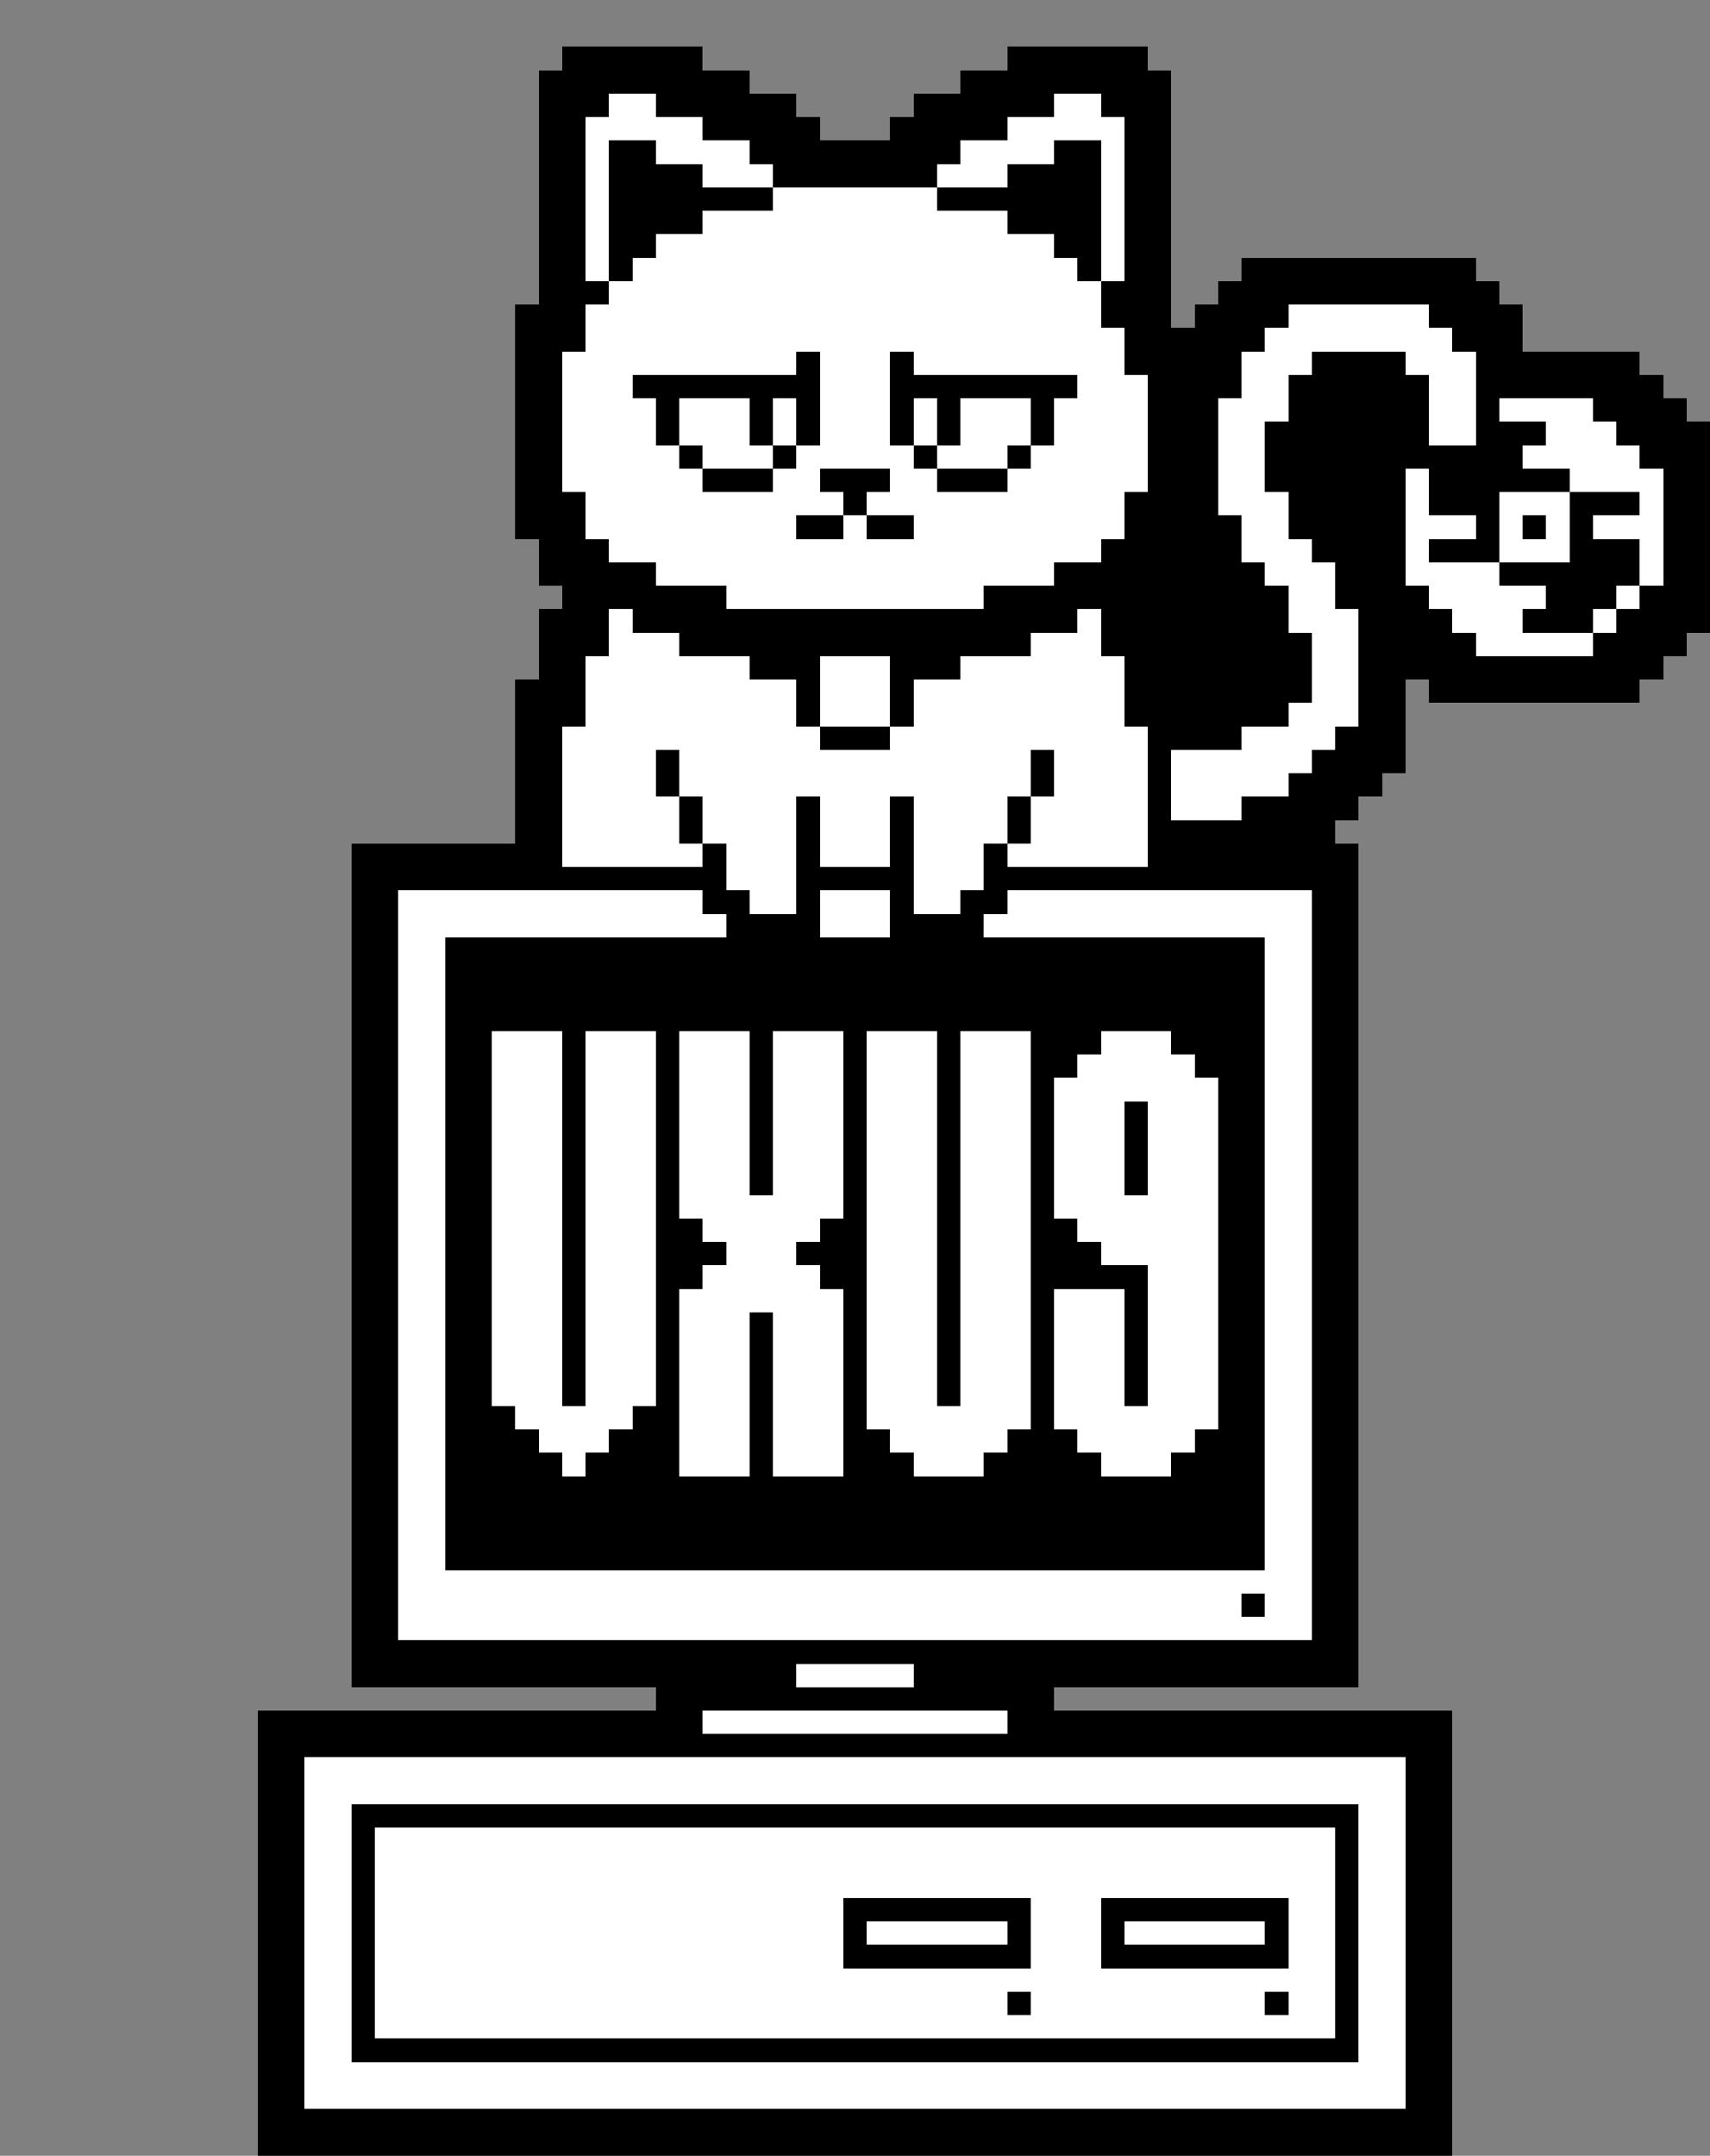 <svg xmlns="http://www.w3.org/2000/svg" viewBox="0 -0.5 73 92" shape-rendering="crispEdges">
<rect x="0" y="-0.5" width="73" height="92" fill="#808080" stroke="none"/>
<path stroke="#000000" d="M24 2h6M43 2h6M23 3h9M41 3h9M23 4h3M28 4h6M39 4h6M47 4h3M23 5h2M30 5h5M38 5h5M48 5h2M23 6h2M26 6h2M32 6h9M45 6h2M48 6h2M23 7h2M26 7h4M33 7h7M43 7h4M48 7h2M23 8h2M26 8h7M40 8h7M48 8h2M23 9h2M26 9h4M43 9h4M48 9h2M23 10h2M26 10h2M45 10h2M48 10h2M23 11h2M26 11h1M46 11h1M48 11h2M53 11h10M23 12h3M47 12h3M52 12h12M22 13h3M47 13h3M51 13h4M61 13h4M22 14h3M48 14h6M62 14h3M22 15h2M34 15h1M38 15h1M48 15h5M56 15h4M63 15h7M22 16h2M27 16h8M38 16h8M49 16h4M55 16h6M63 16h8M22 17h2M28 17h1M32 17h1M34 17h1M38 17h1M40 17h1M44 17h1M49 17h3M55 17h6M63 17h1M68 17h4M22 18h2M28 18h1M32 18h1M34 18h1M38 18h1M40 18h1M44 18h1M49 18h3M54 18h7M63 18h3M69 18h4M22 19h2M29 19h1M33 19h1M39 19h1M43 19h1M49 19h3M54 19h11M70 19h3M22 20h2M30 20h3M35 20h3M40 20h3M49 20h3M54 20h6M61 20h6M71 20h2M22 21h3M36 21h1M48 21h4M55 21h5M61 21h3M67 21h3M71 21h2M22 22h3M34 22h2M37 22h2M48 22h5M55 22h5M63 22h1M65 22h1M67 22h1M71 22h2M23 23h3M47 23h6M56 23h4M61 23h3M67 23h3M71 23h2M23 24h5M45 24h9M57 24h3M64 24h6M71 24h2M24 25h7M42 25h13M57 25h4M66 25h3M70 25h3M23 26h3M27 26h19M47 26h8M58 26h4M65 26h3M69 26h4M23 27h3M29 27h15M47 27h9M58 27h5M68 27h4M23 28h2M32 28h3M38 28h3M48 28h8M58 28h13M22 29h3M34 29h1M38 29h1M48 29h8M58 29h2M61 29h9M22 30h3M34 30h1M38 30h1M48 30h7M58 30h2M22 31h2M35 31h3M49 31h4M57 31h3M22 32h2M28 32h1M44 32h1M49 32h1M56 32h4M22 33h2M28 33h1M44 33h1M49 33h1M55 33h4M22 34h2M29 34h1M34 34h1M38 34h1M43 34h1M49 34h1M53 34h5M22 35h2M29 35h1M34 35h1M38 35h1M43 35h1M49 35h8M15 36h9M30 36h1M34 36h1M38 36h1M42 36h1M49 36h9M15 37h16M34 37h5M42 37h16M15 38h2M30 38h2M34 38h1M38 38h1M41 38h2M56 38h2M15 39h2M31 39h4M38 39h4M56 39h2M15 40h2M19 40h35M56 40h2M15 41h2M19 41h35M56 41h2M15 42h2M19 42h35M56 42h2M15 43h2M19 43h35M56 43h2M15 44h2M19 44h2M24 44h1M28 44h1M32 44h1M36 44h1M40 44h1M44 44h3M50 44h4M56 44h2M15 45h2M19 45h2M24 45h1M28 45h1M32 45h1M36 45h1M40 45h1M44 45h2M51 45h3M56 45h2M15 46h2M19 46h2M24 46h1M28 46h1M32 46h1M36 46h1M40 46h1M44 46h1M52 46h2M56 46h2M15 47h2M19 47h2M24 47h1M28 47h1M32 47h1M36 47h1M40 47h1M44 47h1M48 47h1M52 47h2M56 47h2M15 48h2M19 48h2M24 48h1M28 48h1M32 48h1M36 48h1M40 48h1M44 48h1M48 48h1M52 48h2M56 48h2M15 49h2M19 49h2M24 49h1M28 49h1M32 49h1M36 49h1M40 49h1M44 49h1M48 49h1M52 49h2M56 49h2M15 50h2M19 50h2M24 50h1M28 50h1M32 50h1M36 50h1M40 50h1M44 50h1M48 50h1M52 50h2M56 50h2M15 51h2M19 51h2M24 51h1M28 51h1M36 51h1M40 51h1M44 51h1M52 51h2M56 51h2M15 52h2M19 52h2M24 52h1M28 52h2M35 52h2M40 52h1M44 52h2M52 52h2M56 52h2M15 53h2M19 53h2M24 53h1M28 53h3M34 53h3M40 53h1M44 53h3M52 53h2M56 53h2M15 54h2M19 54h2M24 54h1M28 54h2M35 54h2M40 54h1M44 54h5M52 54h2M56 54h2M15 55h2M19 55h2M24 55h1M28 55h1M36 55h1M40 55h1M44 55h1M48 55h1M52 55h2M56 55h2M15 56h2M19 56h2M24 56h1M28 56h1M32 56h1M36 56h1M40 56h1M44 56h1M48 56h1M52 56h2M56 56h2M15 57h2M19 57h2M24 57h1M28 57h1M32 57h1M36 57h1M40 57h1M44 57h1M48 57h1M52 57h2M56 57h2M15 58h2M19 58h2M24 58h1M28 58h1M32 58h1M36 58h1M40 58h1M44 58h1M48 58h1M52 58h2M56 58h2M15 59h2M19 59h2M24 59h1M28 59h1M32 59h1M36 59h1M40 59h1M44 59h1M48 59h1M52 59h2M56 59h2M15 60h2M19 60h3M27 60h2M32 60h1M36 60h1M44 60h1M52 60h2M56 60h2M15 61h2M19 61h4M26 61h3M32 61h1M36 61h2M43 61h3M51 61h3M56 61h2M15 62h2M19 62h5M25 62h4M32 62h1M36 62h3M42 62h5M50 62h4M56 62h2M15 63h2M19 63h35M56 63h2M15 64h2M19 64h35M56 64h2M15 65h2M19 65h35M56 65h2M15 66h2M19 66h35M56 66h2M15 67h2M56 67h2M15 68h2M53 68h1M56 68h2M15 69h2M56 69h2M15 70h43M15 71h19M39 71h19M28 72h17M11 73h19M43 73h19M11 74h51M11 75h2M60 75h2M11 76h2M60 76h2M11 77h2M15 77h43M60 77h2M11 78h2M15 78h1M57 78h1M60 78h2M11 79h2M15 79h1M57 79h1M60 79h2M11 80h2M15 80h1M57 80h1M60 80h2M11 81h2M15 81h1M36 81h8M47 81h8M57 81h1M60 81h2M11 82h2M15 82h1M36 82h1M43 82h1M47 82h1M54 82h1M57 82h1M60 82h2M11 83h2M15 83h1M36 83h8M47 83h8M57 83h1M60 83h2M11 84h2M15 84h1M57 84h1M60 84h2M11 85h2M15 85h1M43 85h1M54 85h1M57 85h1M60 85h2M11 86h2M15 86h1M57 86h1M60 86h2M11 87h2M15 87h43M60 87h2M11 88h2M60 88h2M11 89h2M60 89h2M11 90h51M11 91h51" />
<path stroke="#ffffff" d="M26 4h2M45 4h2M25 5h5M43 5h5M25 6h1M28 6h4M41 6h4M47 6h1M25 7h1M30 7h3M40 7h3M47 7h1M25 8h1M33 8h7M47 8h1M25 9h1M30 9h13M47 9h1M25 10h1M28 10h17M47 10h1M25 11h1M27 11h19M47 11h1M26 12h21M25 13h22M55 13h6M25 14h23M54 14h8M24 15h10M35 15h3M39 15h9M53 15h3M60 15h3M24 16h3M35 16h3M46 16h3M53 16h2M61 16h2M24 17h4M29 17h3M33 17h1M35 17h3M39 17h1M41 17h3M45 17h4M52 17h3M61 17h2M64 17h4M24 18h4M29 18h3M33 18h1M35 18h3M39 18h1M41 18h3M45 18h4M52 18h2M61 18h2M66 18h3M24 19h5M30 19h3M34 19h5M40 19h3M44 19h5M52 19h2M65 19h5M24 20h6M33 20h2M38 20h2M43 20h6M52 20h2M60 20h1M67 20h4M25 21h11M37 21h11M52 21h3M60 21h1M64 21h3M70 21h1M25 22h9M36 22h1M39 22h9M53 22h2M60 22h3M64 22h1M66 22h1M68 22h3M26 23h21M53 23h3M60 23h1M64 23h3M70 23h1M28 24h17M54 24h3M60 24h4M70 24h1M31 25h11M55 25h2M61 25h5M69 25h1M26 26h1M46 26h1M55 26h3M62 26h3M68 26h1M26 27h3M44 27h3M56 27h2M63 27h5M25 28h7M35 28h3M41 28h7M56 28h2M25 29h9M35 29h3M39 29h9M56 29h2M25 30h9M35 30h3M39 30h9M55 30h3M24 31h11M38 31h11M53 31h4M24 32h4M29 32h15M45 32h4M50 32h6M24 33h4M29 33h15M45 33h4M50 33h5M24 34h5M30 34h4M35 34h3M39 34h4M44 34h5M50 34h3M24 35h5M30 35h4M35 35h3M39 35h4M44 35h5M24 36h6M31 36h3M35 36h3M39 36h3M43 36h6M31 37h3M39 37h3M17 38h13M32 38h2M35 38h3M39 38h2M43 38h13M17 39h14M35 39h3M42 39h14M17 40h2M54 40h2M17 41h2M54 41h2M17 42h2M54 42h2M17 43h2M54 43h2M17 44h2M21 44h3M25 44h3M29 44h3M33 44h3M37 44h3M41 44h3M47 44h3M54 44h2M17 45h2M21 45h3M25 45h3M29 45h3M33 45h3M37 45h3M41 45h3M46 45h5M54 45h2M17 46h2M21 46h3M25 46h3M29 46h3M33 46h3M37 46h3M41 46h3M45 46h7M54 46h2M17 47h2M21 47h3M25 47h3M29 47h3M33 47h3M37 47h3M41 47h3M45 47h3M49 47h3M54 47h2M17 48h2M21 48h3M25 48h3M29 48h3M33 48h3M37 48h3M41 48h3M45 48h3M49 48h3M54 48h2M17 49h2M21 49h3M25 49h3M29 49h3M33 49h3M37 49h3M41 49h3M45 49h3M49 49h3M54 49h2M17 50h2M21 50h3M25 50h3M29 50h3M33 50h3M37 50h3M41 50h3M45 50h3M49 50h3M54 50h2M17 51h2M21 51h3M25 51h3M29 51h7M37 51h3M41 51h3M45 51h7M54 51h2M17 52h2M21 52h3M25 52h3M30 52h5M37 52h3M41 52h3M46 52h6M54 52h2M17 53h2M21 53h3M25 53h3M31 53h3M37 53h3M41 53h3M47 53h5M54 53h2M17 54h2M21 54h3M25 54h3M30 54h5M37 54h3M41 54h3M49 54h3M54 54h2M17 55h2M21 55h3M25 55h3M29 55h7M37 55h3M41 55h3M45 55h3M49 55h3M54 55h2M17 56h2M21 56h3M25 56h3M29 56h3M33 56h3M37 56h3M41 56h3M45 56h3M49 56h3M54 56h2M17 57h2M21 57h3M25 57h3M29 57h3M33 57h3M37 57h3M41 57h3M45 57h3M49 57h3M54 57h2M17 58h2M21 58h3M25 58h3M29 58h3M33 58h3M37 58h3M41 58h3M45 58h3M49 58h3M54 58h2M17 59h2M21 59h3M25 59h3M29 59h3M33 59h3M37 59h3M41 59h3M45 59h3M49 59h3M54 59h2M17 60h2M22 60h5M29 60h3M33 60h3M37 60h7M45 60h7M54 60h2M17 61h2M23 61h3M29 61h3M33 61h3M38 61h5M46 61h5M54 61h2M17 62h2M24 62h1M29 62h3M33 62h3M39 62h3M47 62h3M54 62h2M17 63h2M54 63h2M17 64h2M54 64h2M17 65h2M54 65h2M17 66h2M54 66h2M17 67h39M17 68h36M54 68h2M17 69h39M34 71h5M30 73h13M13 75h47M13 76h47M13 77h2M58 77h2M13 78h2M16 78h41M58 78h2M13 79h2M16 79h41M58 79h2M13 80h2M16 80h41M58 80h2M13 81h2M16 81h20M44 81h3M55 81h2M58 81h2M13 82h2M16 82h20M37 82h6M44 82h3M48 82h6M55 82h2M58 82h2M13 83h2M16 83h20M44 83h3M55 83h2M58 83h2M13 84h2M16 84h41M58 84h2M13 85h2M16 85h27M44 85h10M55 85h2M58 85h2M13 86h2M16 86h41M58 86h2M13 87h2M58 87h2M13 88h47M13 89h47" />
</svg>